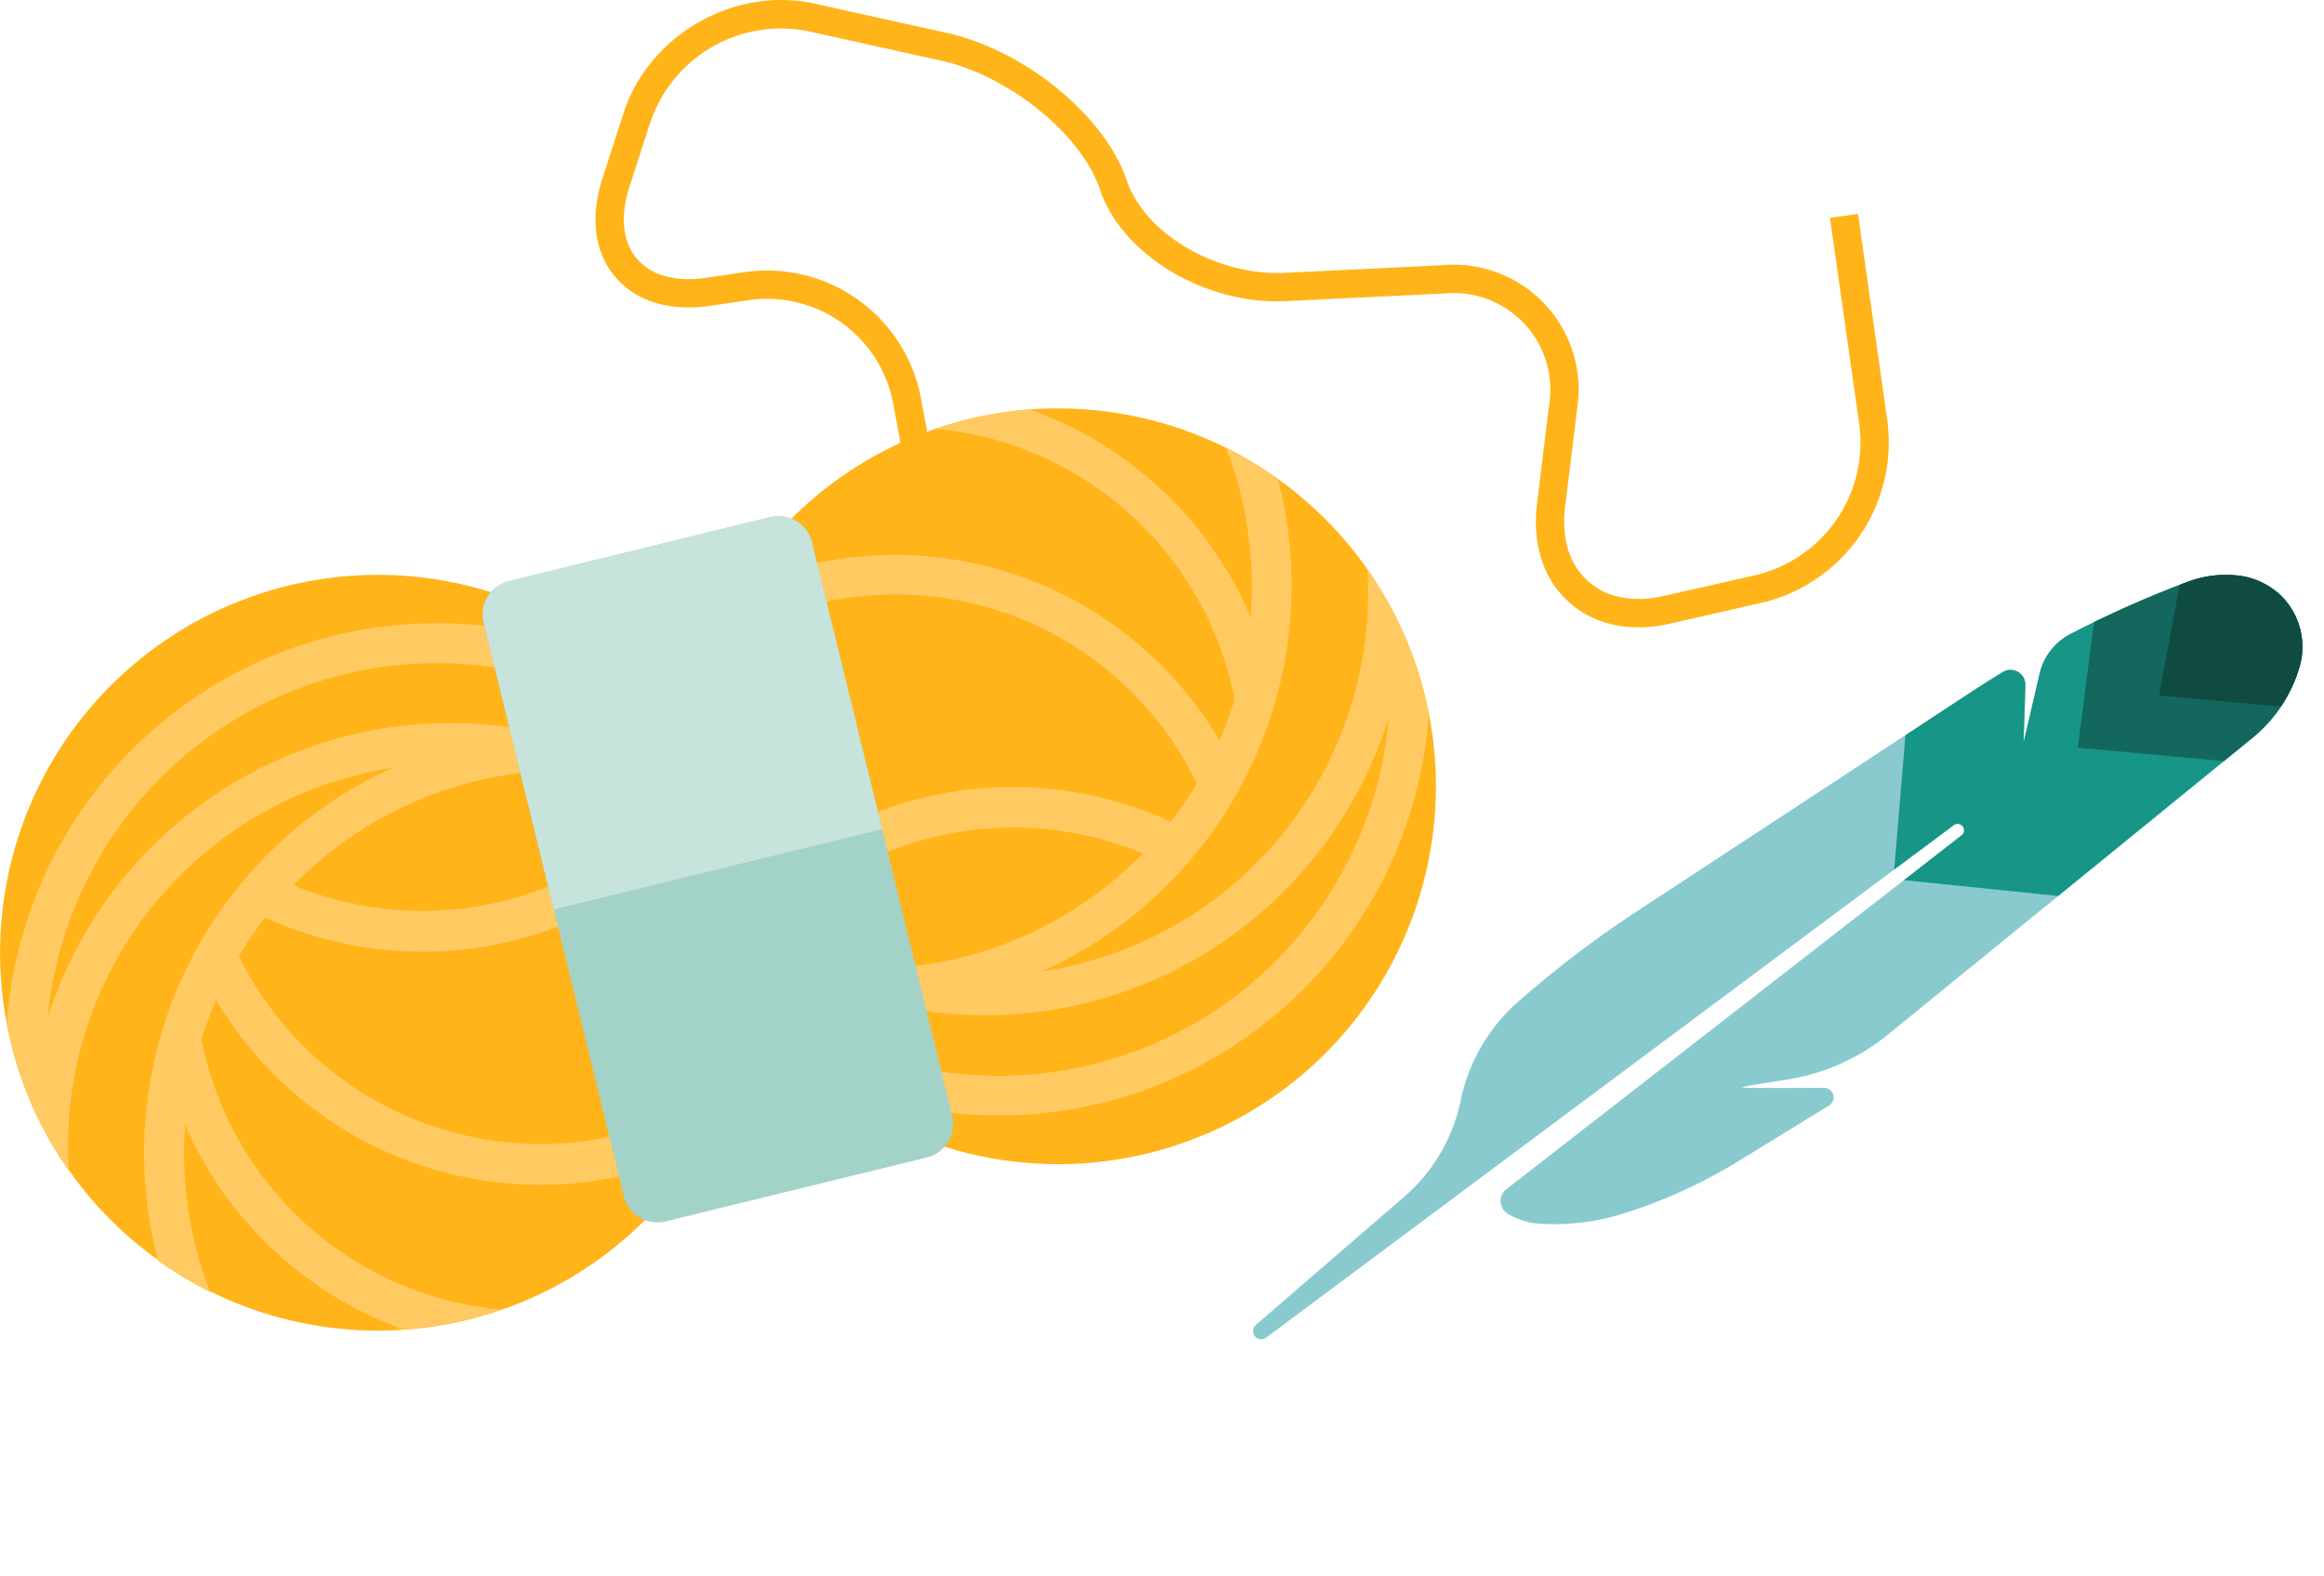 <svg id="Groupe_152" data-name="Groupe 152" xmlns="http://www.w3.org/2000/svg" xmlns:xlink="http://www.w3.org/1999/xlink" width="398" height="269.777" viewBox="0 0 398 269.777">
  <defs>
    <clipPath id="clip-path">
      <rect id="Rectangle_92" data-name="Rectangle 92" width="398" height="269.777" fill="none"/>
    </clipPath>
    <clipPath id="clip-path-2">
      <path id="Tracé_249" data-name="Tracé 249" d="M381.47,102.742l0,0a186.676,186.676,0,0,0-20.1,8.942,10.225,10.225,0,0,0-5.253,6.752l-2.765,11.838s.194-4.818.321-9.84a2.55,2.55,0,0,0-3.867-2.251q-2.592,1.58-5.137,3.248l-57.59,37.778a181.806,181.806,0,0,0-20.671,15.785,30.874,30.874,0,0,0-9.5,16.809,29.68,29.68,0,0,1-9.62,16.237l-25.343,21.89a1.452,1.452,0,0,0-.43,1.654,1.4,1.4,0,0,0,1.84.745,1.363,1.363,0,0,0,.274-.154l117.693-87.7a1.1,1.1,0,1,1,1.5,1.618,1.173,1.173,0,0,1-.166.127L264.77,206.751a2.535,2.535,0,0,0,.236,4.163,12.041,12.041,0,0,0,5.571,1.741,39.987,39.987,0,0,0,14.313-1.775A88.036,88.036,0,0,0,304.58,201.9l15.464-9.5a1.634,1.634,0,0,0-.862-3.028c-5.593.033-13.272.056-13.957-.042-.536-.078,3.338-.71,7.56-1.356a36.224,36.224,0,0,0,17.339-7.707l62.54-50.893a24.647,24.647,0,0,0,7.948-12.018,12.3,12.3,0,0,0-2.969-12.045,12.65,12.65,0,0,0-8.178-3.692c-.5-.041-.994-.06-1.491-.06a18.518,18.518,0,0,0-6.5,1.18" transform="translate(-221.414 -101.562)" fill="none"/>
    </clipPath>
    <clipPath id="clip-path-4">
      <path id="Tracé_254" data-name="Tracé 254" d="M49.341,103.4v0A64.73,64.73,0,0,0,0,166.152v.117a64.789,64.789,0,1,0,64.84-64.738h-.054A64.792,64.792,0,0,0,49.341,103.4" transform="translate(0 -101.531)" fill="none"/>
    </clipPath>
    <clipPath id="clip-path-5">
      <path id="Tracé_259" data-name="Tracé 259" d="M81.609,134.539a68.945,68.945,0,0,0-50.587,83.354q.6,2.458,1.367,4.829a64.725,64.725,0,0,0,90.585-85.48,68.658,68.658,0,0,0-41.364-2.7" transform="translate(-29.031 -132.548)" fill="none"/>
    </clipPath>
    <clipPath id="clip-path-7">
      <path id="Tracé_264" data-name="Tracé 264" d="M184.965,72.128a64.63,64.63,0,1,0,62.762,49.2,64.748,64.748,0,0,0-62.762-49.2h0" transform="translate(-120.322 -72.128)" fill="none"/>
    </clipPath>
    <clipPath id="clip-path-8">
      <path id="Tracé_269" data-name="Tracé 269" d="M120.218,136.9a64.753,64.753,0,0,0,7.325,29.9,68.954,68.954,0,0,0,91.951-80.648q-.6-2.458-1.368-4.832a64.6,64.6,0,0,0-33.162-9.193h-.006v0A64.76,64.76,0,0,0,120.218,136.9" transform="translate(-120.218 -72.128)" fill="none"/>
    </clipPath>
  </defs>
  <g id="Groupe_135" data-name="Groupe 135" transform="translate(0)">
    <g id="Groupe_134" data-name="Groupe 134" clip-path="url(#clip-path)">
      <path id="Tracé_244" data-name="Tracé 244" d="M165.989,121.869l-9.828-52.975A21.983,21.983,0,0,0,131.616,51.37l-6.663.984c-6.984,1.028-12.791-.725-16.356-4.938s-4.333-10.231-2.163-16.945l3.595-11.127c4.317-13.362,18.986-21.757,32.7-18.725l22.76,5.041C178.748,8.6,192.524,19.915,196.2,30.891c3.058,9.14,15.435,16.389,27.049,15.828L250.4,45.4a21.393,21.393,0,0,1,22.92,24.682l-2.05,16.69c-.656,5.336.721,9.845,3.878,12.7s7.785,3.766,13.024,2.573l15.962-3.627A23.362,23.362,0,0,0,321.68,72.894L316.632,37.3l4.8-.681,5.054,35.639a28.231,28.231,0,0,1-21.236,30.88l-16,3.639c-6.825,1.55-12.985.236-17.347-3.705s-6.292-9.937-5.438-16.884l2.05-16.691a16.557,16.557,0,0,0-17.876-19.25l-27.153,1.313c-13.844.671-28.127-7.913-31.879-19.13-3.137-9.379-15.577-19.472-27.163-22.037l-22.76-5.04a23.633,23.633,0,0,0-27.036,15.483L111.046,31.96c-1.636,5.061-1.192,9.437,1.251,12.325s6.688,4.051,11.949,3.275l6.688-.988a26.847,26.847,0,0,1,29.987,21.412l9.833,53Z" transform="translate(-3.237 0)" fill="#ffb41a"/>
      <path id="Tracé_245" data-name="Tracé 245" d="M342.651,146.223,264.77,206.755a2.533,2.533,0,0,0,.235,4.163,12.028,12.028,0,0,0,5.571,1.745,39.981,39.981,0,0,0,14.312-1.774,88.045,88.045,0,0,0,19.692-8.979l15.464-9.5a1.634,1.634,0,0,0-.863-3.028c-5.592.032-13.272.056-13.957-.043-.537-.077,3.338-.71,7.56-1.357a36.214,36.214,0,0,0,17.339-7.706l62.542-50.9a24.641,24.641,0,0,0,7.948-12.018,12.3,12.3,0,0,0-2.969-12.044,12.645,12.645,0,0,0-8.178-3.693,18.519,18.519,0,0,0-7.994,1.12,186.25,186.25,0,0,0-20.1,8.939,10.217,10.217,0,0,0-5.254,6.752l-2.764,11.838s.194-4.818.321-9.84a2.549,2.549,0,0,0-3.867-2.251q-2.592,1.58-5.137,3.246l-57.59,37.779a181.812,181.812,0,0,0-20.671,15.786,30.865,30.865,0,0,0-9.5,16.808,29.692,29.692,0,0,1-9.62,16.238l-25.343,21.89a1.454,1.454,0,0,0-.431,1.654,1.4,1.4,0,0,0,1.84.744,1.362,1.362,0,0,0,.274-.154l117.695-87.7a1.1,1.1,0,0,1,1.465,1.647,1.08,1.08,0,0,1-.135.1" transform="translate(-6.812 -3.125)" fill="#89cacf"/>
    </g>
  </g>
  <g id="Groupe_137" data-name="Groupe 137" transform="translate(214.602 98.437)">
    <g id="Groupe_136" data-name="Groupe 136" clip-path="url(#clip-path-2)">
      <path id="Tracé_246" data-name="Tracé 246" d="M336.775,126.988l-2.22,26.6,34.148,3.5L403,126.258l5.291-19.7L397.164,99.8l-21.711,1.7L356.114,114.4Z" transform="translate(-224.895 -101.508)" fill="#179587"/>
      <path id="Tracé_247" data-name="Tracé 247" d="M370.3,106.462l-3.165,24.557,27.885,2.555,11.875-13.61L405.6,106.3l-12.723-8.939Z" transform="translate(-225.897 -101.433)" fill="#14675c"/>
      <path id="Tracé_248" data-name="Tracé 248" d="M385.472,100.7l-3.983,21.435,26.28,2.408-1.729-18.187-11.993-7.115Z" transform="translate(-226.339 -101.491)" fill="#104b42"/>
    </g>
  </g>
  <g id="Groupe_139" data-name="Groupe 139" transform="translate(0)">
    <g id="Groupe_138" data-name="Groupe 138" clip-path="url(#clip-path)">
      <path id="Tracé_250" data-name="Tracé 250" d="M1.869,181.624A64.7,64.7,0,1,1,80.092,229.1,64.7,64.7,0,0,1,1.869,181.624" transform="translate(0 -3.124)" fill="#ffb41a"/>
    </g>
  </g>
  <g id="Groupe_141" data-name="Groupe 141" transform="translate(0 98.407)">
    <g id="Groupe_140" data-name="Groupe 140" clip-path="url(#clip-path-4)">
      <path id="Tracé_251" data-name="Tracé 251" d="M74.9,257.769a73.838,73.838,0,1,1,17.537-2.124A73.935,73.935,0,0,1,74.9,257.769M9.8,199.884a67.019,67.019,0,1,0,49.171-81.028A67.1,67.1,0,0,0,9.8,199.884" transform="translate(-0.033 -101.796)" fill="#ffca62"/>
      <path id="Tracé_252" data-name="Tracé 252" d="M77.349,272.547a72.407,72.407,0,1,1,17.187-2.081,72.467,72.467,0,0,1-17.187,2.081M13.671,215.779a65.553,65.553,0,1,0,7.635-49.588,65.63,65.63,0,0,0-7.635,49.588" transform="translate(-0.153 -102.34)" fill="#ffca62"/>
      <path id="Tracé_253" data-name="Tracé 253" d="M97.886,273.748a72.374,72.374,0,1,1,17.188-2.082,72.474,72.474,0,0,1-17.188,2.082m0-137.907a65.559,65.559,0,1,0,63.677,49.982,65.471,65.471,0,0,0-63.677-49.982" transform="translate(-0.785 -102.378)" fill="#ffca62"/>
    </g>
  </g>
  <g id="Groupe_143" data-name="Groupe 143" transform="translate(28.138 128.47)">
    <g id="Groupe_142" data-name="Groupe 142" clip-path="url(#clip-path-5)">
      <path id="Tracé_255" data-name="Tracé 255" d="M84.289,260.322a72.505,72.505,0,1,1,17.272-2.091A72.251,72.251,0,0,1,84.289,260.322ZM84.4,122.4a65.75,65.75,0,0,0-15.607,1.891,65.455,65.455,0,0,0,15.5,129.033A65.462,65.462,0,0,0,84.4,122.4Z" transform="translate(-28.611 -132.128)" fill="#ffca62"/>
      <path id="Tracé_256" data-name="Tracé 256" d="M91.959,234.814a64.655,64.655,0,1,1,15.388-1.863A64.37,64.37,0,0,1,91.959,234.814Zm.1-122.115a57.558,57.558,0,1,0,13.625,113.453A57.552,57.552,0,0,0,92.057,112.7Z" transform="translate(-29.09 -131.83)" fill="#ffca62"/>
      <path id="Tracé_257" data-name="Tracé 257" d="M93.579,205.314a64.6,64.6,0,1,1,15.388-1.863A64.37,64.37,0,0,1,93.579,205.314Zm.1-122.115A57.558,57.558,0,1,0,107.3,196.651,57.552,57.552,0,0,0,93.676,83.2Z" transform="translate(-29.14 -130.922)" fill="#ffca62"/>
      <path id="Tracé_258" data-name="Tracé 258" d="M72.707,164.145A64.655,64.655,0,1,1,88.1,162.281,64.37,64.37,0,0,1,72.707,164.145Zm.1-122.115A57.558,57.558,0,1,0,86.431,155.482,57.552,57.552,0,0,0,72.805,42.029Z" transform="translate(-28.497 -129.655)" fill="#ffca62"/>
    </g>
  </g>
  <g id="Groupe_145" data-name="Groupe 145" transform="translate(0)">
    <g id="Groupe_144" data-name="Groupe 144" clip-path="url(#clip-path)">
      <path id="Tracé_260" data-name="Tracé 260" d="M247.751,121.47A64.7,64.7,0,1,1,169.527,74l.007,0a64.7,64.7,0,0,1,78.217,47.472" transform="translate(-3.698 -2.219)" fill="#ffb41a"/>
    </g>
  </g>
  <g id="Groupe_147" data-name="Groupe 147" transform="translate(116.62 69.909)">
    <g id="Groupe_146" data-name="Groupe 146" clip-path="url(#clip-path-7)">
      <path id="Tracé_261" data-name="Tracé 261" d="M174.153,192.373a73.833,73.833,0,1,1,17.538-2.123,73.935,73.935,0,0,1-17.538,2.123m-.006-140.84a67.025,67.025,0,1,0,65.1,51.1,66.951,66.951,0,0,0-65.1-51.1" transform="translate(-119.707 -71.286)" fill="#ffca62"/>
      <path id="Tracé_262" data-name="Tracé 262" d="M171.793,174.757a72.374,72.374,0,1,1,17.188-2.082,72.467,72.467,0,0,1-17.188,2.082m0-137.907a65.559,65.559,0,1,0,63.678,49.982A65.458,65.458,0,0,0,171.789,36.85" transform="translate(-119.679 -70.834)" fill="#ffca62"/>
      <path id="Tracé_263" data-name="Tracé 263" d="M151.256,173.557a72.416,72.416,0,1,1,17.187-2.082,72.467,72.467,0,0,1-17.187,2.082m0-137.907a65.559,65.559,0,1,0,63.678,49.982A65.464,65.464,0,0,0,151.251,35.65" transform="translate(-119.047 -70.797)" fill="#ffca62"/>
    </g>
  </g>
  <g id="Groupe_149" data-name="Groupe 149" transform="translate(116.519 69.909)">
    <g id="Groupe_148" data-name="Groupe 148" clip-path="url(#clip-path-8)">
      <path id="Tracé_265" data-name="Tracé 265" d="M164.77,187.223a72.564,72.564,0,1,1,17.321-2.1,72.912,72.912,0,0,1-17.321,2.1M164.9,49.3a65.559,65.559,0,1,0,63.677,49.982A65.458,65.458,0,0,0,164.9,49.3" transform="translate(-119.366 -71.217)" fill="#ffca62"/>
      <path id="Tracé_266" data-name="Tracé 266" d="M157.621,197.422a64.447,64.447,0,1,1,62.707-79.775h0a64.436,64.436,0,0,1-47.277,77.9,64.89,64.89,0,0,1-15.43,1.872M157.737,75.3a57.657,57.657,0,1,0,56,43.958,57.541,57.541,0,0,0-56-43.958" transform="translate(-119.39 -72.017)" fill="#ffca62"/>
      <path id="Tracé_267" data-name="Tracé 267" d="M156,226.923a64.451,64.451,0,1,1,62.706-79.774l-3.3.806,3.3-.805a64.435,64.435,0,0,1-47.278,77.9A64.875,64.875,0,0,1,156,226.923m.223-122.134a58.008,58.008,0,0,0-13.806,1.675,57.319,57.319,0,1,0,13.806-1.675" transform="translate(-119.339 -72.924)" fill="#ffca62"/>
      <path id="Tracé_268" data-name="Tracé 268" d="M176.872,268.094a64.533,64.533,0,1,1,15.433-1.873,64.859,64.859,0,0,1-15.433,1.873m.116-122.118a57.655,57.655,0,1,0,56,43.956,57.6,57.6,0,0,0-56-43.956" transform="translate(-119.981 -74.191)" fill="#ffca62"/>
    </g>
  </g>
  <g id="Groupe_151" data-name="Groupe 151" transform="translate(0)">
    <g id="Groupe_150" data-name="Groupe 150" clip-path="url(#clip-path)">
      <path id="Tracé_270" data-name="Tracé 270" d="M165.7,193.873a5.9,5.9,0,0,1-4.314,7.109l-44.8,10.959a5.9,5.9,0,0,1-7.109-4.315L85.453,109.41a5.9,5.9,0,0,1,4.315-7.108l44.8-10.959a5.9,5.9,0,0,1,7.108,4.314Z" transform="translate(-2.624 -2.805)" fill="#a3d3c8"/>
      <path id="Tracé_271" data-name="Tracé 271" d="M97.467,158.519,85.454,109.411a5.9,5.9,0,0,1,4.314-7.109l44.8-10.959a5.9,5.9,0,0,1,7.109,4.315l12.018,49.108" transform="translate(-2.624 -2.805)" fill="#c6e3dc"/>
    </g>
  </g>
</svg>
